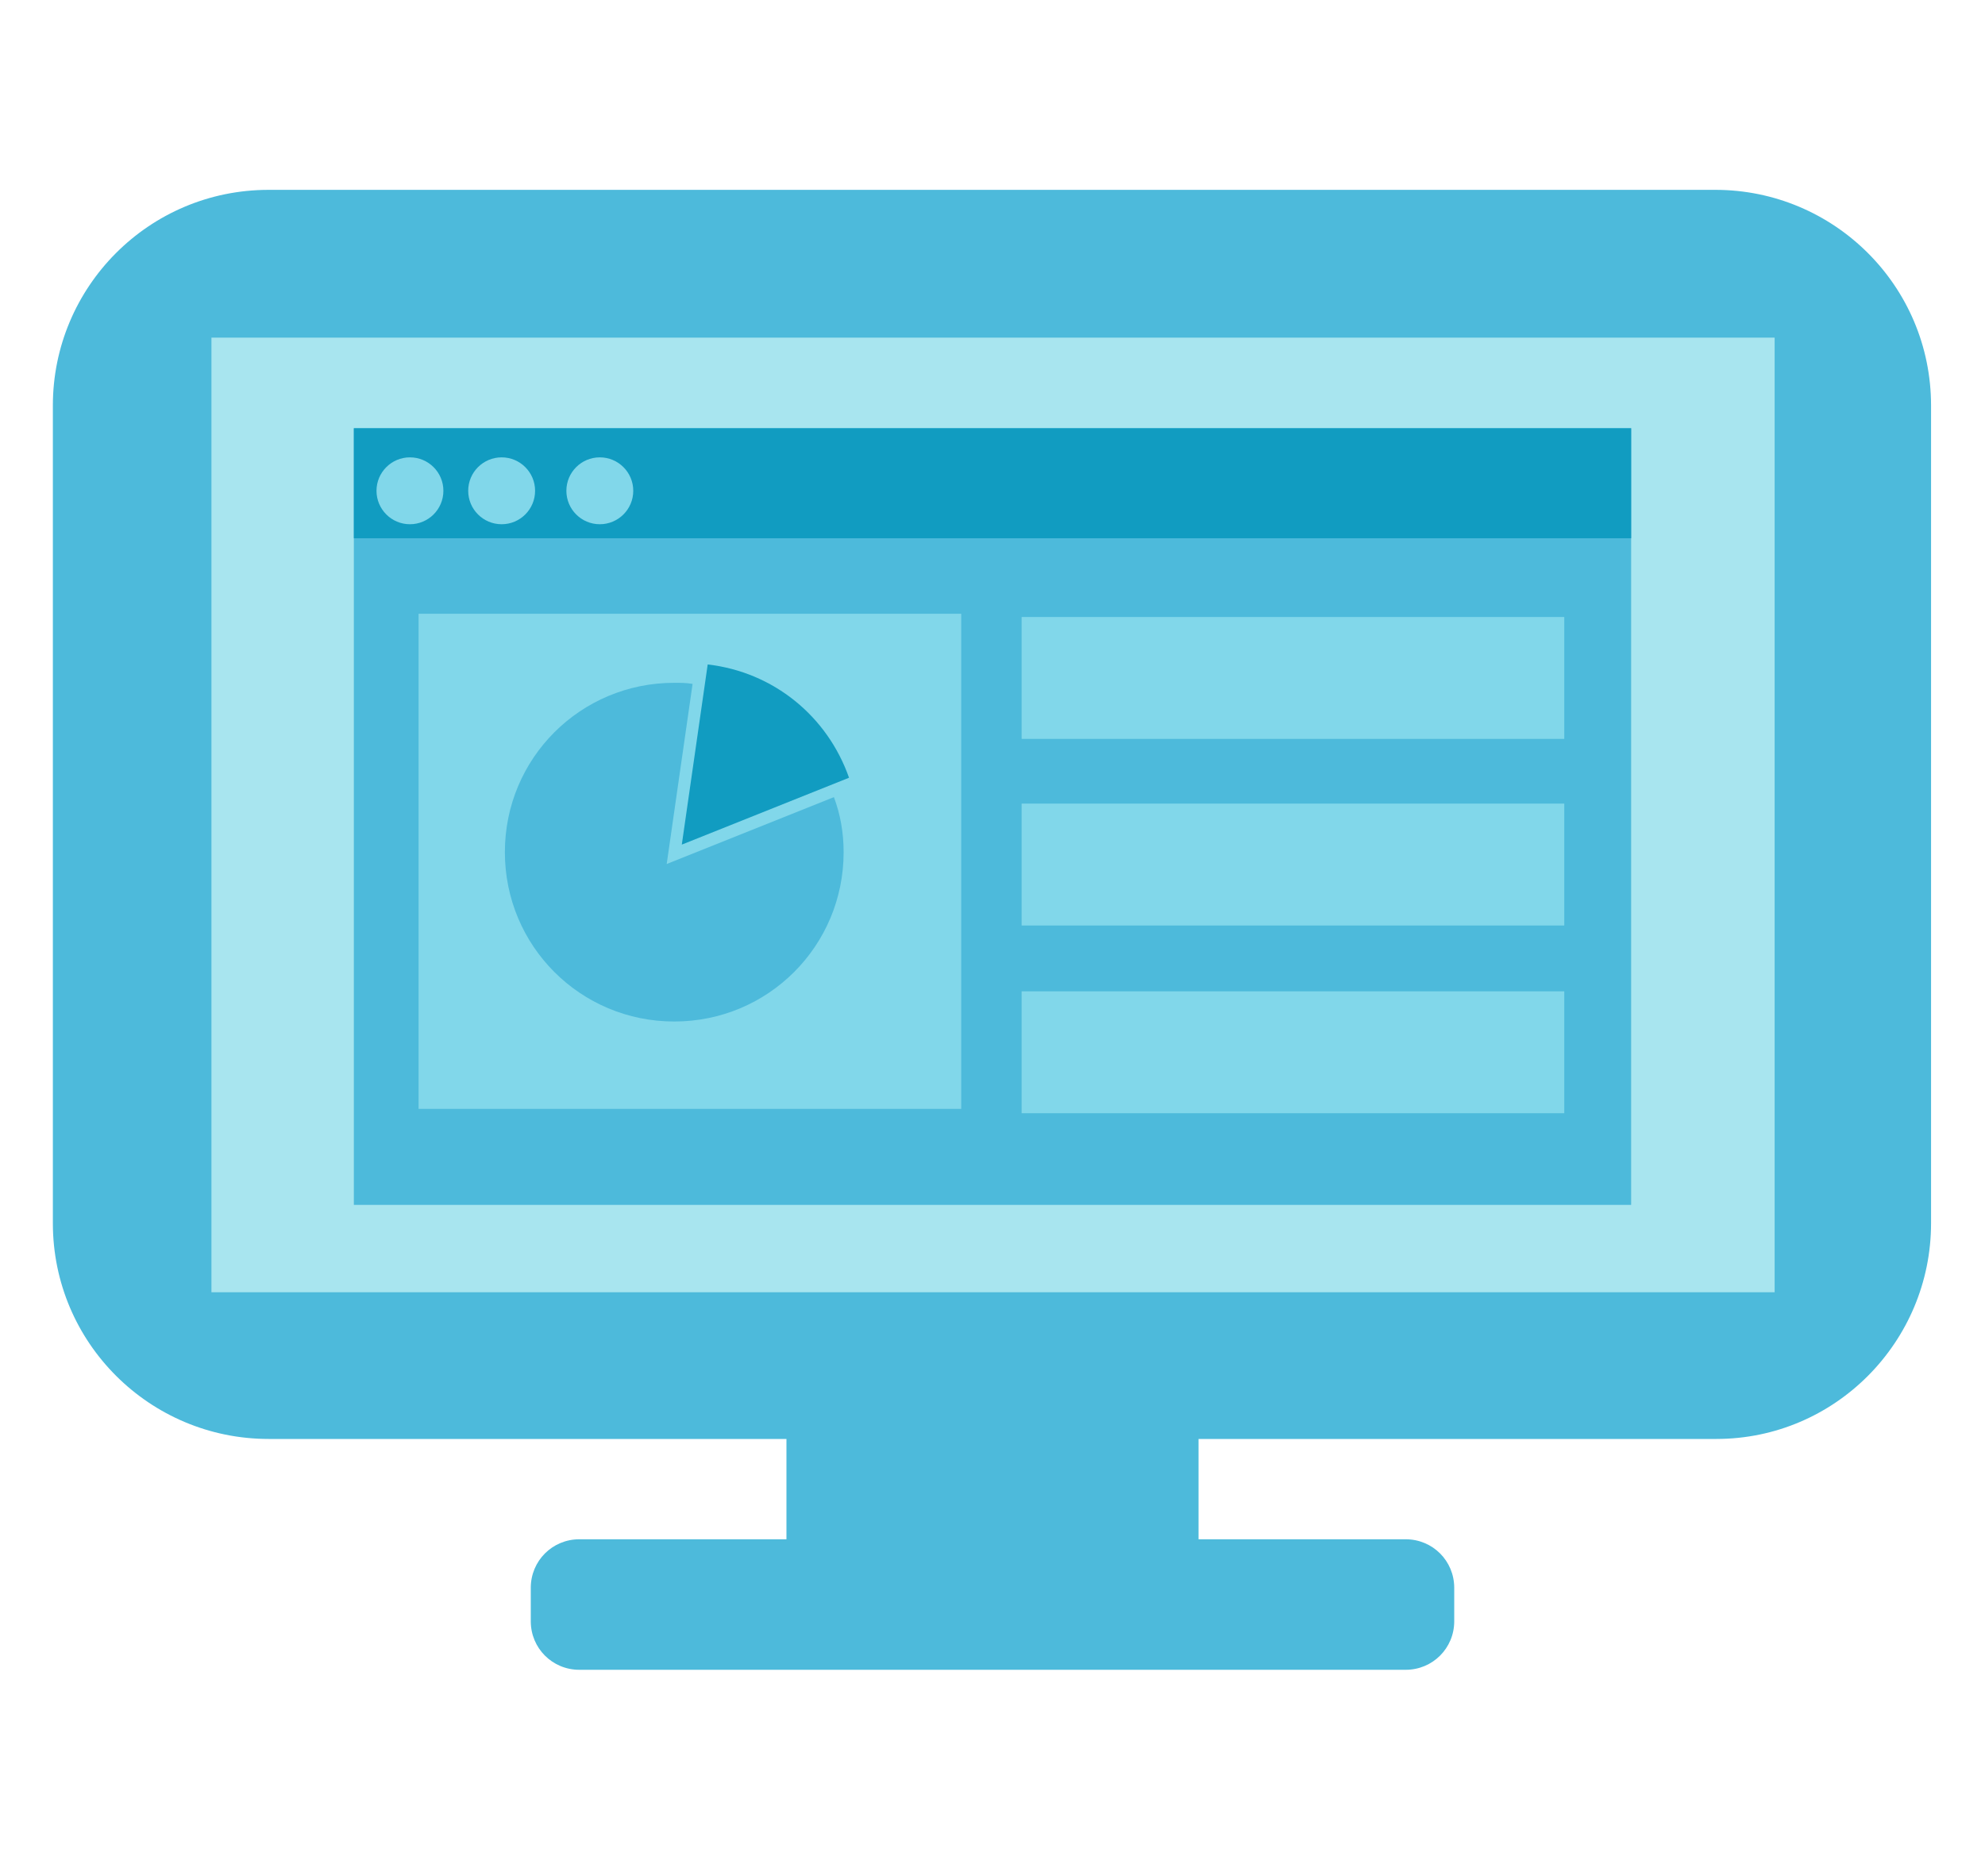 <svg id="Layer_1" xmlns="http://www.w3.org/2000/svg" viewBox="0 0 184 173.9">
  <style>
    .st3{fill:#81d7ea}.st4{fill:#119cc1}.st7{fill:#4dbadb}
  </style>
  <g id="XMLID_2976_">
    <path id="XMLID_3064_" class="st7" d="M159.1 133.4H24.9c-11 0-20-8.9-20-20V37.6c0-11 8.9-20 20-20H159c11 0 20 8.9 20 20v75.8c0 11-8.9 20-19.9 20z"/>
    <path id="XMLID_3063_" class="st7" d="M72.9 115.2h38.2v35.2H72.9z"/>
    <path id="XMLID_3062_" d="M19.6 31.3h144.9v88.5H19.6z" fill="#a8e5ef"/>
    <path id="XMLID_3061_" class="st7" d="M130.3 154.8H53.7c-2.5 0-4.5-2-4.5-4.5v-3.1c0-2.5 2-4.5 4.5-4.5h76.6c2.5 0 4.5 2 4.5 4.5v3.1c0 2.5-2 4.5-4.5 4.5z"/>
    <g id="XMLID_2965_">
      <path id="XMLID_2975_" class="st7" d="M32.8 39.7h118.4v72H32.8z"/>
      <path id="XMLID_2974_" class="st4" d="M32.8 39.7h118.4v10.2H32.8z"/>
      <g id="XMLID_2969_">
        <path id="XMLID_2973_" class="st3" d="M38.8 56.9h50.3v45.9H38.8z"/>
        <path id="XMLID_2972_" class="st3" d="M94.7 57.2H145v11.3H94.7z"/>
        <path id="XMLID_2971_" class="st3" d="M94.7 74.5H145v11.3H94.7z"/>
        <path id="XMLID_2970_" class="st3" d="M94.7 91.9H145v11.3H94.7z"/>
      </g>
      <circle id="XMLID_2968_" class="st3" cx="38" cy="45.5" r="3.1"/>
      <circle id="XMLID_2967_" class="st3" cx="46.5" cy="45.5" r="3.1"/>
      <circle id="XMLID_2966_" class="st3" cx="55.6" cy="45.5" r="3.1"/>
    </g>
    <g id="XMLID_743_">
      <path id="XMLID_2964_" class="st7" d="M78.2 79c0 8.7-7 15.7-15.7 15.7s-15.7-7-15.7-15.7 7-15.7 15.7-15.7c.6 0 1.1 0 1.7.1l-2.4 16.7 15.5-6.2c.6 1.6.9 3.3.9 5.1z"/>
      <path id="XMLID_2963_" class="st4" d="M78.7 72.1l-15.5 6.2 2.4-16.7c6.1.7 11.1 4.8 13.1 10.5z"/>
    </g>
  </g>
</svg>